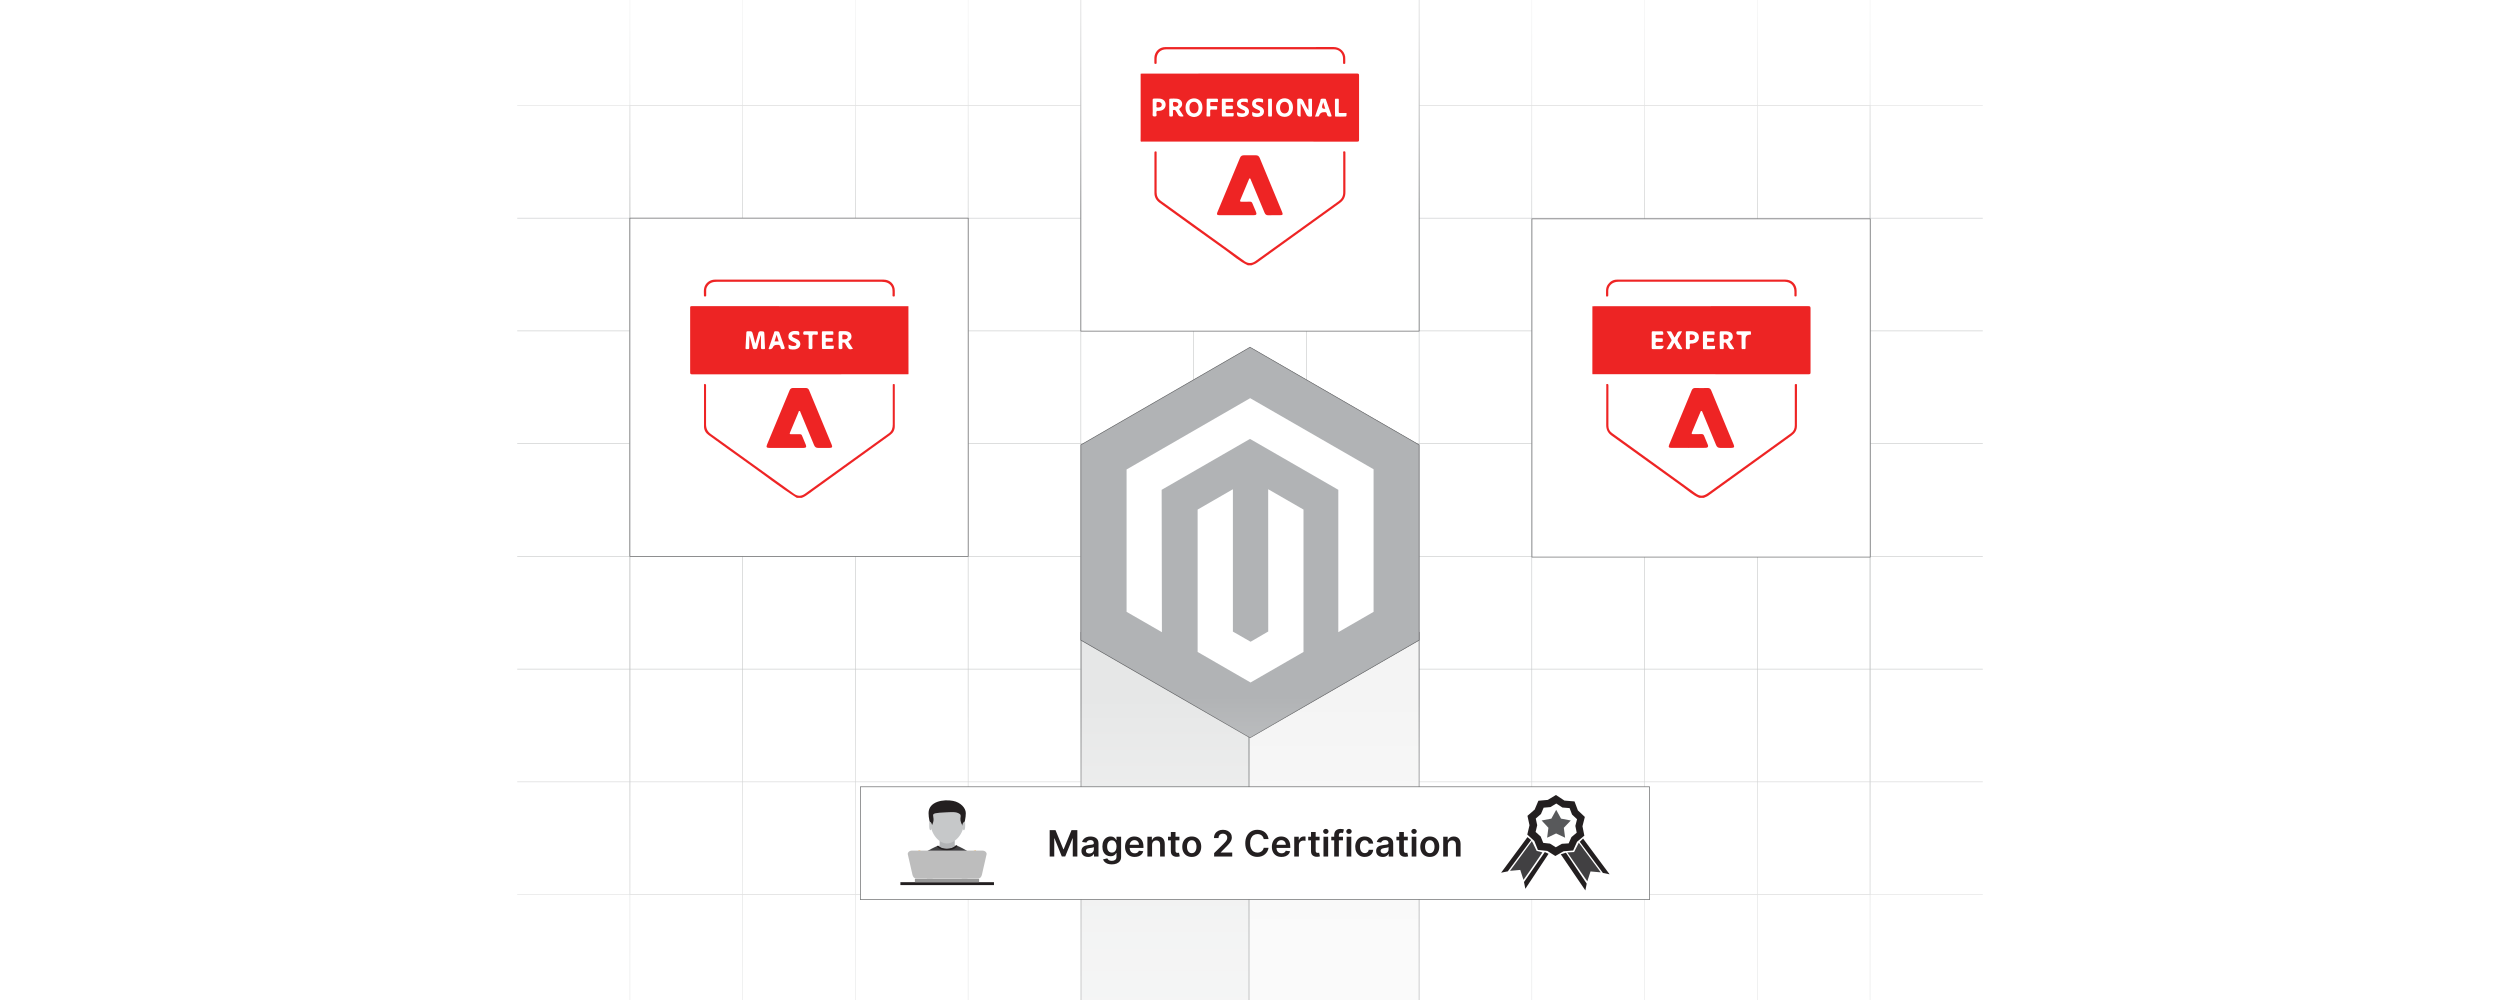 <?xml version="1.0" encoding="UTF-8"?><svg id="Layer_1" xmlns="http://www.w3.org/2000/svg" xmlns:xlink="http://www.w3.org/1999/xlink" viewBox="0 0 1000 400"><defs><clipPath id="clippath"><rect width="1000" height="400" fill="none" stroke-width="0"/></clipPath><linearGradient id="linear-gradient" x1="497.34" y1="400" x2="497.34" y2="278.594" gradientUnits="userSpaceOnUse"><stop offset="0" stop-color="#fff"/><stop offset=".09" stop-color="#fff" stop-opacity=".974"/><stop offset=".217" stop-color="#fff" stop-opacity=".902"/><stop offset=".365" stop-color="#fff" stop-opacity=".784"/><stop offset=".53" stop-color="#fff" stop-opacity=".62"/><stop offset=".708" stop-color="#fff" stop-opacity=".408"/><stop offset=".895" stop-color="#fff" stop-opacity=".155"/><stop offset="1" stop-color="#fff" stop-opacity="0"/></linearGradient><linearGradient id="linear-gradient-2" x1="500" y1="85.087" x2="500" y2="0" gradientUnits="userSpaceOnUse"><stop offset="0" stop-color="#fff" stop-opacity="0"/><stop offset=".135" stop-color="#fff" stop-opacity=".175"/><stop offset=".375" stop-color="#fff" stop-opacity=".465"/><stop offset=".59" stop-color="#fff" stop-opacity=".695"/><stop offset=".773" stop-color="#fff" stop-opacity=".861"/><stop offset=".915" stop-color="#fff" stop-opacity=".962"/><stop offset="1" stop-color="#fff"/></linearGradient><filter id="drop-shadow-1" filterUnits="userSpaceOnUse"><feOffset dx="2" dy="2"/><feGaussianBlur result="blur" stdDeviation="3"/><feFlood flood-color="#000" flood-opacity=".07"/><feComposite in2="blur" operator="in"/><feComposite in="SourceGraphic"/></filter></defs><g clip-path="url(#clippath)"><rect width="1000" height="400" fill="#fff" stroke-width="0"/><rect x="251.965" y="42.159" width="496.061" height="315.669" fill="none" stroke="#c6c8c9" stroke-miterlimit="10" stroke-width=".242"/><polyline points="206.889 357.828 251.965 357.828 297.06 357.828 342.146 357.828 387.251 357.828 432.337 357.828 477.442 357.828 522.538 357.828 567.643 357.828 612.72 357.828 657.825 357.828 702.92 357.828 748.025 357.828 793.111 357.828" fill="none" stroke="#c6c8c9" stroke-miterlimit="10" stroke-width=".242"/><polyline points="793.111 312.742 748.025 312.742 702.92 312.742 657.825 312.742 612.72 312.742 567.643 312.742 522.538 312.742 477.442 312.742 432.337 312.742 387.251 312.742 342.146 312.742 297.06 312.742 251.965 312.742 206.889 312.742" fill="none" stroke="#c6c8c9" stroke-miterlimit="10" stroke-width=".242"/><polyline points="793.111 267.647 748.025 267.647 702.92 267.647 657.825 267.647 612.72 267.647 567.643 267.647 522.538 267.647 477.442 267.647 432.337 267.647 387.251 267.647 342.146 267.647 297.06 267.647 251.965 267.647 206.889 267.647" fill="none" stroke="#c6c8c9" stroke-miterlimit="10" stroke-width=".242"/><polyline points="793.111 222.551 748.025 222.551 702.92 222.551 657.825 222.551 612.72 222.551 567.643 222.551 522.538 222.551 477.442 222.551 432.337 222.551 387.251 222.551 342.146 222.551 297.06 222.551 251.965 222.551 206.889 222.551" fill="none" stroke="#c6c8c9" stroke-miterlimit="10" stroke-width=".242"/><polyline points="793.111 177.456 748.025 177.456 702.92 177.456 657.825 177.456 612.72 177.456 567.643 177.456 522.538 177.456 477.442 177.456 432.337 177.456 387.251 177.456 342.146 177.456 297.06 177.456 251.965 177.456 206.889 177.456" fill="none" stroke="#c6c8c9" stroke-miterlimit="10" stroke-width=".242"/><polyline points="793.111 132.36 748.025 132.36 702.92 132.36 657.825 132.36 612.72 132.36 567.643 132.36 522.538 132.36 477.442 132.36 432.337 132.36 387.251 132.36 342.146 132.36 297.06 132.36 251.965 132.36 206.889 132.36" fill="none" stroke="#c6c8c9" stroke-miterlimit="10" stroke-width=".242"/><polyline points="793.111 87.265 748.025 87.265 702.92 87.265 657.825 87.265 612.72 87.265 567.643 87.265 522.538 87.265 477.442 87.265 432.337 87.265 387.251 87.265 342.146 87.265 297.06 87.265 251.965 87.265 206.889 87.265" fill="none" stroke="#c6c8c9" stroke-miterlimit="10" stroke-width=".242"/><polyline points="206.889 42.159 251.965 42.159 297.06 42.159 342.146 42.159 387.251 42.159 432.337 42.159 477.442 42.159 522.538 42.159 567.643 42.159 612.72 42.159 657.825 42.159 702.92 42.159 748.025 42.159 793.111 42.159" fill="none" stroke="#c6c8c9" stroke-miterlimit="10" stroke-width=".242"/><polyline points="748.025 402.924 748.025 357.828 748.025 312.742 748.025 312.723 748.025 267.656 748.025 267.647 748.025 267.627 748.025 222.551 748.025 222.532 748.025 177.456 748.025 132.36 748.025 132.35 748.025 87.265 748.025 87.255 748.025 42.159 748.025 -2.926" fill="none" stroke="#c6c8c9" stroke-miterlimit="10" stroke-width=".242"/><polyline points="702.92 -2.928 702.92 42.155 702.92 87.251 702.92 87.262 702.92 132.346 702.92 132.357 702.92 177.452 702.92 222.536 702.92 222.548 702.92 267.631 702.92 267.643 702.92 267.654 702.92 312.726 702.92 312.738 702.92 357.833 702.92 402.928" fill="none" stroke="#c6c8c9" stroke-miterlimit="10" stroke-width=".242"/><polyline points="657.825 -2.928 657.825 42.155 657.825 87.251 657.825 87.262 657.825 132.346 657.825 132.357 657.825 177.452 657.825 222.536 657.825 222.548 657.825 267.631 657.825 267.643 657.825 267.654 657.825 312.726 657.825 312.738 657.825 357.833 657.825 402.928" fill="none" stroke="#c6c8c9" stroke-miterlimit="10" stroke-width=".242"/><polyline points="612.718 -2.928 612.718 42.155 612.718 87.251 612.718 87.262 612.718 132.346 612.718 132.357 612.718 177.452 612.718 222.536 612.718 222.548 612.718 267.631 612.718 267.643 612.718 267.654 612.718 312.726 612.718 312.738 612.718 357.833 612.718 402.928" fill="none" stroke="#c6c8c9" stroke-miterlimit="10" stroke-width=".242"/><polyline points="567.646 -2.928 567.646 42.155 567.646 87.251 567.646 87.262 567.646 132.346 567.646 132.357 567.646 177.452 567.646 222.536 567.646 222.548 567.646 267.631 567.646 267.643 567.646 267.654 567.646 312.726 567.646 312.738 567.646 357.833 567.646 402.928" fill="none" stroke="#c6c8c9" stroke-miterlimit="10" stroke-width=".242"/><polyline points="522.539 -2.928 522.539 42.155 522.539 87.251 522.539 87.262 522.539 132.346 522.539 132.357 522.539 177.452 522.539 222.536 522.539 222.548 522.539 267.631 522.539 267.643 522.539 267.654 522.539 312.726 522.539 312.738 522.539 357.833 522.539 402.928" fill="none" stroke="#c6c8c9" stroke-miterlimit="10" stroke-width=".242"/><polyline points="477.444 -2.928 477.444 42.155 477.444 87.251 477.444 87.262 477.444 132.346 477.444 132.357 477.444 177.452 477.444 222.536 477.444 222.548 477.444 267.631 477.444 267.643 477.444 267.654 477.444 312.726 477.444 312.738 477.444 357.833 477.444 402.928" fill="none" stroke="#c6c8c9" stroke-miterlimit="10" stroke-width=".242"/><polyline points="432.338 -2.928 432.338 42.155 432.338 87.251 432.338 87.262 432.338 132.346 432.338 132.357 432.338 177.452 432.338 222.536 432.338 222.548 432.338 267.631 432.338 267.643 432.338 267.654 432.338 312.726 432.338 312.738 432.338 357.833 432.338 402.928" fill="none" stroke="#c6c8c9" stroke-miterlimit="10" stroke-width=".242"/><polyline points="387.254 -2.928 387.254 42.155 387.254 87.251 387.254 87.262 387.254 132.346 387.254 132.357 387.254 177.452 387.254 222.536 387.254 222.548 387.254 267.631 387.254 267.643 387.254 267.654 387.254 312.726 387.254 312.738 387.254 357.833 387.254 402.928" fill="none" stroke="#c6c8c9" stroke-miterlimit="10" stroke-width=".242"/><polyline points="342.147 -2.928 342.147 42.155 342.147 87.251 342.147 87.262 342.147 132.346 342.147 132.357 342.147 177.452 342.147 222.536 342.147 222.548 342.147 267.631 342.147 267.643 342.147 267.654 342.147 312.726 342.147 312.738 342.147 357.833 342.147 402.928" fill="none" stroke="#c6c8c9" stroke-miterlimit="10" stroke-width=".242"/><polyline points="297.064 -2.928 297.064 42.155 297.064 87.251 297.064 87.262 297.064 132.346 297.064 132.357 297.064 177.452 297.064 222.536 297.064 222.548 297.064 267.631 297.064 267.643 297.064 267.654 297.064 312.726 297.064 312.738 297.064 357.833 297.064 402.928" fill="none" stroke="#c6c8c9" stroke-miterlimit="10" stroke-width=".242"/><polyline points="251.965 402.924 251.965 357.828 251.965 312.742 251.965 312.723 251.965 267.656 251.965 267.647 251.965 267.627 251.965 222.551 251.965 222.532 251.965 177.456 251.965 132.36 251.965 132.35 251.965 87.265 251.965 87.255 251.965 42.159 251.965 -2.926" fill="none" stroke="#c6c8c9" stroke-miterlimit="10" stroke-width=".242"/><rect x="432.423" y="252.909" width="67.21" height="149.32" fill="#e6e7e7" stroke="#58595b" stroke-miterlimit="10" stroke-width=".242"/><rect x="499.634" y="252.909" width="67.989" height="149.32" fill="#f4f4f4" stroke="#58595b" stroke-miterlimit="10" stroke-width=".242"/><polygon points="500.006 138.896 432.354 177.946 432.354 256.07 500.006 295.12 567.646 256.07 567.646 177.946 500.006 138.896" fill="#b1b3b5" stroke="#58595b" stroke-miterlimit="10" stroke-width=".242"/><path id="Shape" d="M500.064,159.269l-49.429,28.521v56.948l14.132,8.136-.105-56.948,35.331-20.362,35.331,20.362v56.948l14.109-8.136v-57.029l-49.371-28.439ZM507.293,252.595l-7.055,4.103-7.078-4.056v-56.948l-14.109,8.136v56.948l21.164,12.215,21.187-12.215v-56.948l-14.132-8.136.023,56.902Z" fill="#fff" stroke-width="0"/><rect x="251.965" y="87.255" width="135.289" height="135.281" fill="#fff" stroke="#58595b" stroke-miterlimit="10" stroke-width=".25"/><rect x="432.357" y="-2.84" width="135.281" height="135.281" fill="#fff" stroke="#58595b" stroke-miterlimit="10" stroke-width=".25"/><rect x="612.778" y="87.549" width="135.289" height="135.281" fill="#fff" stroke="#58595b" stroke-miterlimit="10" stroke-width=".25"/><path d="M363.399,149.681c-.234,0-.469.029-.733.029-28.575,0-57.15,0-85.754.029-.733,0-.85-.176-.85-.879.029-8.558.029-17.116,0-25.674,0-.44-.029-.733.616-.733,28.898.029,57.795.029,86.692.029l.029,27.198h0Z" fill="#ed2424" stroke-width="0"/><path d="M318.734,199.153c-6.917-4.338-13.306-9.408-19.959-14.097-5.158-3.634-10.228-7.356-15.357-11.049-1.172-.85-1.817-1.993-1.817-3.458v-16.295c0-.205-.088-.469.117-.616.264-.205.674.029.703.381v.586c0,5.041.029,10.082,0,15.123,0,1.7.586,2.931,1.993,3.927,11.049,7.913,22.098,15.885,33.147,23.827,1.495,1.084,2.931,1.084,4.426,0,11.196-8.06,22.362-16.09,33.528-24.15,1.26-.908,1.583-2.169,1.583-3.605-.029-5.07,0-10.14,0-15.211v-.498c-.029-.322.117-.41.41-.41.322,0,.41.117.41.41v16.442c0,1.495-.616,2.667-1.817,3.517-10.199,7.356-20.427,14.713-30.627,22.098-.498.352-1.026.733-1.524,1.114-1.055.733-2.051,1.553-3.283,1.964h-1.934Z" fill="#ee2425" stroke-width="0"/><path d="M314.543,179.165h-6.77c-1.143,0-1.377-.322-.938-1.377,2.989-7.18,5.979-14.39,8.968-21.57.293-.733.733-1.055,1.524-1.026,1.641.029,3.283.029,4.953,0,.703,0,1.114.293,1.377.938,3.019,7.268,6.037,14.537,9.027,21.776.381.908.146,1.26-.85,1.26-1.495,0-3.019-.029-4.513,0-.85.029-1.377-.322-1.7-1.143-1.788-4.338-3.605-8.646-5.393-12.983-.117-.234-.088-.645-.469-.645-.322,0-.322.381-.41.616-1.114,2.608-2.198,5.246-3.283,7.854-.322.762-.264.821.557.821h3.341c.44,0,.703.176.85.586.469,1.202.997,2.403,1.495,3.605.381.879.117,1.29-.85,1.29-2.315,0-4.601,0-6.917,0h0Z" fill="#ee2424" stroke-width="0"/><path d="M319.819,111.845h33.616c2.579,0,4.484,1.876,4.484,4.455v1.612c0,.293.146.703-.44.703-.557,0-.469-.322-.469-.674,0-.762.059-1.553-.059-2.315-.264-1.495-1.436-2.521-2.96-2.784-.41-.059-.821-.117-1.231-.117h-66.06c-1.495,0-2.813.352-3.693,1.7-.352.527-.557,1.114-.527,1.758,0,.674-.029,1.348,0,2.051,0,.352-.234.381-.469.352-.234,0-.44,0-.44-.322.029-1.026-.146-2.081.117-3.107.469-1.964,2.257-3.312,4.308-3.312,11.284,0,22.567,0,33.821,0h0Z" fill="#ee2424" stroke-width="0"/><path d="M304.256,134.148c-.469,1.641-.967,3.283-1.348,4.924-.176.674-.586.557-1.026.586-.469.029-.674-.088-.791-.586-.352-1.612-.791-3.224-1.26-4.836-.059,1.583-.176,3.195-.146,4.777.029.879-.527.557-.938.645-.557.088-.557-.234-.527-.645.117-1.993.205-4.015.322-6.008.029-.352.146-.498.527-.498,1.758-.059,1.758-.088,2.198,1.583.264,1.084.527,2.139.85,3.37.44-1.465.879-2.784,1.202-4.132.176-.703.469-.85,1.143-.821,1.202.059,1.231.029,1.29,1.172.088,1.846.146,3.663.234,5.51.029.41-.146.469-.498.469-1.084.029-1.114.029-1.114-1.026-.029-1.495,0-2.989,0-4.484-.088.029-.117,0-.117,0h0Z" fill="#fff" stroke-width="0"/><path d="M339.308,136.639c.616.967,1.231,1.934,1.876,2.872-1.29.41-1.758.234-2.374-.85-.264-.44-.527-.879-.762-1.319-.205-.352-.557-.381-.879-.322-.41.088-.176.44-.205.645-.029.41-.059.821,0,1.231.088.616-.146.762-.762.762s-.762-.176-.762-.762c.029-1.876.059-3.781,0-5.686-.029-.616.205-.791.762-.762.879.059,1.758-.088,2.608.088.85.176,1.553.645,1.729,1.553.205.967-.088,1.788-.967,2.315-.059.088-.146.146-.264.234h0Z" fill="#fff" stroke-width="0"/><path d="M328.757,136.024v-2.989c0-.352.029-.527.469-.527,1.202.029,2.374.029,3.575,0,.85,0,.44.645.527.997.146.527-.293.381-.557.381-.645.029-1.319.059-1.964,0s-.557.352-.557.733-.059.733.527.674c.616-.059,1.26,0,1.876-.029.616-.029.44.44.469.762,0,.322.117.703-.44.674-.616-.029-1.26.029-1.876-.029-.41-.029-.557.088-.527.527.029,1.348-.117,1.055,1.084,1.084.557,0,1.114-.029,1.671,0,.176,0,.616-.146.498.234-.117.352.205,1.026-.44,1.055-1.319.059-2.667.029-3.986.029-.41,0-.293-.322-.293-.527-.059-.967-.059-2.022-.059-3.048h0Z" fill="#fffefe" stroke-width="0"/><path d="M313.166,139.658c-.557.176-.879-.146-.967-.762-.117-.821-.586-1.084-1.348-.938h-.205c-.791,0-1.319.381-1.553,1.114-.176.469-1.114.821-1.524.527-.264-.176-.029-.41.029-.557.616-1.846,1.26-3.693,1.876-5.539.059-.146.146-.322.146-.469.029-.469.293-.557.703-.527,1.26.029,1.26,0,1.671,1.202.616,1.729,1.202,3.458,1.817,5.188q.264.762-.645.762h0Z" fill="#fffefe" stroke-width="0"/><path d="M315.422,137.841c.703.352,1.407.616,2.139.557.41-.029.879-.029.997-.557.088-.469-.322-.674-.674-.85s-.762-.322-1.114-.498c-1.143-.557-1.553-1.319-1.377-2.433.146-.908,1.026-1.583,2.169-1.671.234-.029.469,0,.733,0,1.407.029,1.583.234,1.377,1.729-.674-.264-1.377-.381-2.11-.322-.352.029-.645.146-.703.527-.059.322.176.527.44.674.527.234,1.055.469,1.583.733.967.527,1.348,1.202,1.231,2.169-.117.908-.703,1.495-1.758,1.788-.44.117-.85.117-1.29.117-1.583-.059-1.758-.264-1.641-1.964h0Z" fill="#fffefe" stroke-width="0"/><path d="M323.453,136.756v-2.403c0-.352-.117-.469-.469-.469-.293.029-.586-.029-.879,0-.733.117-.938-.176-.791-.85.059-.381.176-.527.586-.527,1.553.029,3.107.029,4.66,0,.762-.029.527.527.586.879.088.469-.176.498-.527.527-.527,0-1.231-.234-1.524.088-.322.352-.088,1.055-.117,1.612-.029,1.143-.059,2.286,0,3.4.029.616-.234.645-.703.645-.469-.029-.908.059-.85-.674.088-.703.029-1.465.029-2.227h0Z" fill="#fffdfd" stroke-width="0"/><path d="M336.934,134.793c.029-.469-.234-1.055.674-.967.908.088,1.465.352,1.495.938.029.616-.527.997-1.495.967-.762-.029-.674.176-.674-.938h0Z" fill="#ee2525" stroke-width="0"/><path d="M311.466,136.551h-1.641c.264-.879.527-1.7.821-2.638.293.967.557,1.788.821,2.638Z" fill="#ee2826" stroke-width="0"/><path d="M679.703,199.145c-2.491-.996-4.425-2.843-6.564-4.367-9.524-6.828-19.019-13.715-28.543-20.572-1.436-1.026-2.11-2.374-2.11-4.132.029-5.246,0-10.521.029-15.796,0-.234-.176-.586.205-.674.41-.088.645.029.645.557-.029,2.725,0,5.421,0,8.147v8c0,1.26.498,2.256,1.524,2.96,5.216,3.78,10.462,7.532,15.678,11.312,5.802,4.191,11.605,8.352,17.407,12.572,2.051,1.495,3.282,1.465,5.334,0,6.799-4.923,13.627-9.817,20.455-14.741,4.22-3.048,8.411-6.066,12.631-9.114,1.084-.791,1.524-1.875,1.524-3.194-.029-5.187,0-10.374,0-15.561v-.44c-.029-.322.059-.469.44-.498s.44.146.44.469c0,5.421,0,10.872-.029,16.294,0,1.641-.762,2.872-2.11,3.839-9.876,7.121-19.723,14.242-29.598,21.364-1.231.879-2.462,1.758-3.692,2.667-.557.41-1.231.615-1.846.908h-1.817Z" fill="#ee2424" stroke-width="0"/><path d="M636.918,122.483c.059,0,.117,0,.146.029.264.293.205.645.205.967v25.232c0,.322.029.674-.234.967-.059,0-.117,0-.146.029.029-9.085.029-18.169.029-27.225Z" fill="#f4817b" stroke-width="0"/><path d="M637.064,149.678v-27.166c.293,0,.586-.029.879-.029,28.456,0,56.882,0,85.337-.029.762,0,.938.176.938.938-.029,8.498-.029,17.026,0,25.525,0,.645-.146.791-.791.791-28.573-.029-57.116-.029-85.689-.029-.234.029-.41,0-.674,0h0Z" fill="#ed2424" stroke-width="0"/><path d="M675.366,179.159h-6.769c-1.084,0-1.319-.322-.908-1.319,2.989-7.209,5.978-14.447,8.967-21.657.293-.703.733-1.026,1.524-.996,1.612.059,3.194.059,4.806,0,.791-.029,1.231.293,1.524,1.026,2.139,5.216,4.308,10.433,6.447,15.62.821,1.993,1.67,3.986,2.491,5.949.44,1.026.205,1.377-.938,1.377-1.465,0-2.96-.029-4.425,0-.821,0-1.319-.322-1.641-1.114-1.788-4.367-3.634-8.733-5.451-13.129-.088-.234-.146-.498-.41-.527-.322-.029-.352.293-.44.498-1.114,2.696-2.227,5.392-3.37,8.059-.264.615-.029.733.498.703,1.084,0,2.198.029,3.282-.029.645-.029.908.234,1.114.762.469,1.143.938,2.315,1.436,3.458.381.85-.059,1.289-.85,1.289-2.286.029-4.601.029-6.887.029h0Z" fill="#ee2424" stroke-width="0"/><path d="M680.582,111.845h33.584c2.55,0,4.425,1.846,4.484,4.396v1.875c0,.322-.059.469-.44.469s-.469-.146-.44-.469c.029-.469,0-.908,0-1.377,0-2.491-1.436-3.956-3.927-4.044h-66.376c-2.813,0-4.367,1.875-4.161,4.191.029.41-.029.821,0,1.231.059.645-.41.44-.733.469-.117,0-.176-.088-.146-.205.029-1.612-.293-3.253.821-4.689.908-1.202,2.081-1.846,3.575-1.846,11.312,0,22.536.029,33.76,0h0Z" fill="#ee2424" stroke-width="0"/><path d="M687.88,136.051c0-.967.029-1.934,0-2.901,0-.44.088-.674.586-.645.996.059,1.993-.117,2.96.117.821.205,1.465.645,1.641,1.524.176.938-.059,1.729-.908,2.256-.352.205-.293.322-.088.586.498.733.967,1.495,1.465,2.256.176.293.176.41-.234.44-.908.088-1.7,0-2.051-1.055-.146-.41-.469-.791-.674-1.202-.205-.381-.557-.498-.908-.381-.352.088-.146.44-.176.674-.029.498-.029.967,0,1.436.059.703-.469.469-.791.469s-.821.205-.791-.469c0-1.026-.029-2.051-.029-3.106h0Z" fill="#fffefe" stroke-width="0"/><path d="M681.169,136.08v-3.048c0-.381.117-.498.498-.498,1.202.029,2.432.029,3.634,0,.879,0,.41.703.527,1.084.146.381-.322.293-.527.293-.674.029-1.348.029-2.022,0-.615-.029-.44.381-.44.674,0,.322-.205.791.44.733.498-.029,1.026.029,1.524-.029.557-.029.879.029.85.762,0,.674-.293.733-.821.703-.498-.029-1.026,0-1.524-.029-.352-.029-.557.059-.498.469.029.234,0,.498,0,.733-.029.322.117.41.44.41.762-.029,1.553-.029,2.315,0,.176,0,.557-.088.469.234-.117.352.176,1.055-.41,1.084-1.377.088-2.755.029-4.132.029-.381,0-.293-.322-.293-.527-.029-1.055-.029-2.081-.029-3.077h0Z" fill="#fffefe" stroke-width="0"/><path d="M665.49,138.308c-.088.908-.557,1.348-1.377,1.348-.967,0-1.934-.029-2.901,0-.41,0-.527-.117-.527-.527.029-2.022.029-4.073,0-6.096,0-.41.146-.527.527-.527,1.143.029,2.286.059,3.429,0,.762-.029.586.469.674.908.088.557-.264.498-.615.498-.674,0-1.348.029-2.022,0-.615-.029-.41.41-.41.703,0,.264-.234.733.381.703.645-.029,1.319.029,1.964,0,.586-.029.527.381.498.733,0,.352.117.762-.498.733-.498-.029-1.026.059-1.524-.029-.703-.088-.908.117-.879.85.029.586.146.821.762.762.821-.088,1.612-.059,2.52-.059h0Z" fill="#fffefd" stroke-width="0"/><path d="M669.71,137.077c-.352.703-.703,1.26-.967,1.846s-.615.85-1.26.762c-.234-.029-.527,0-.908,0,.645-1.114,1.202-2.11,1.846-3.077.264-.381.234-.645,0-1.026-.586-.967-1.143-1.934-1.788-3.048.586,0,1.055.029,1.524,0,.322-.029.41.205.527.41.352.674.733,1.348,1.114,2.081.44-.498.703-1.055.938-1.612.293-.703.762-.996,1.495-.879.176.029.352,0,.586,0-.322.85-.762,1.553-1.26,2.227-.615.85-.733,1.524-.029,2.403.498.615.821,1.348,1.231,2.022.234.352.176.469-.264.498-.908.088-1.583-.088-1.905-1.055-.205-.498-.557-.967-.879-1.553h0Z" fill="#fffefe" stroke-width="0"/><path d="M674.34,136.11v-3.136c0-.205-.059-.469.293-.469,1.026.029,2.081-.176,3.106.117,1.26.352,1.817,1.143,1.817,2.432-.029,1.114-.733,1.964-1.905,2.227-.322.088-.674.176-.996.146-.586-.059-.85.117-.733.762.029.176-.029.381,0,.586.117.733-.146.967-.879.908-.527-.029-.733-.117-.703-.674.059-.967,0-1.934,0-2.901h0Z" fill="#fffefe" stroke-width="0"/><path d="M696.612,136.813v-2.462c0-.352-.088-.469-.44-.44-.264.029-.527,0-.791,0q-.938,0-.821-.938c.029-.352.176-.469.498-.469h4.865c.733,0,.322.645.469.996.146.352-.176.381-.41.381h-.146c-1.055.029-1.612.557-1.612,1.612,0,1.202-.029,2.432,0,3.634.029.762-.498.469-.85.498s-.791.146-.762-.527c.059-.733,0-1.495,0-2.286h0Z" fill="#fffdfd" stroke-width="0"/><path d="M680.993,132.857v6.447h-.059v-6.476l.059.029Z" fill="#ee2d26" stroke-width="0"/><path d="M689.433,134.791c.059-.41-.264-1.055.645-.996.967.059,1.407.293,1.407.938,0,.674-.44.908-1.436.996-.85.059-.557-.498-.615-.938h0Z" fill="#ee2525" stroke-width="0"/><path d="M675.864,134.908c.176-.41-.352-1.172.674-1.114.938.059,1.465.41,1.436,1.143,0,.703-.586,1.114-1.553,1.114-1.055.029-.234-.791-.557-1.143h0Z" fill="#ee2525" stroke-width="0"/><rect x="187.128" y="278.594" width="620.426" height="121.406" fill="url(#linear-gradient)" opacity=".58" stroke-width="0"/><rect x="189.787" width="620.426" height="85.087" fill="url(#linear-gradient-2)" opacity=".77" stroke-width="0"/><g filter="url(#drop-shadow-1)"><rect x="342.147" y="312.726" width="315.678" height="45.107" fill="#fff" stroke="#58595b" stroke-miterlimit="10" stroke-width=".25"/><path d="M417.867,330.059h2.34l3.134,7.649h.124l3.134-7.649h2.34v10.557h-1.835v-7.253h-.098l-2.917,7.222h-1.371l-2.918-7.237h-.098v7.269h-1.835v-10.557Z" fill="#231f20" stroke-width="0"/><path d="M433.218,340.776c-.502,0-.953-.091-1.353-.271-.4-.181-.717-.448-.949-.802-.232-.354-.348-.791-.348-1.31,0-.446.082-.816.247-1.108s.39-.525.675-.701c.285-.175.607-.309.967-.399.359-.091.731-.157,1.116-.198.464-.048.84-.092,1.129-.132.289-.039.499-.101.632-.185.132-.084.198-.216.198-.395v-.03c0-.389-.115-.69-.345-.902-.231-.213-.562-.319-.995-.319-.457,0-.819.1-1.085.299-.267.199-.446.435-.539.706l-1.743-.247c.138-.481.364-.885.681-1.209.316-.325.703-.569,1.16-.732s.962-.244,1.516-.244c.381,0,.761.044,1.139.134.378.089.724.236,1.036.44.312.205.565.482.755.833.19.351.286.788.286,1.315v5.299h-1.794v-1.088h-.062c-.113.22-.273.426-.477.616-.205.19-.461.344-.768.459-.308.115-.668.173-1.08.173ZM433.703,339.405c.374,0,.699-.075.975-.225.275-.149.487-.348.636-.596.149-.247.225-.517.225-.809v-.934c-.059.048-.157.093-.296.134-.14.042-.295.078-.467.108-.172.031-.342.059-.51.083-.169.023-.315.044-.438.061-.278.038-.528.1-.748.185-.22.086-.394.205-.52.358-.127.153-.191.35-.191.59,0,.344.126.604.377.778.251.176.57.264.959.264Z" fill="#231f20" stroke-width="0"/><path d="M442.724,343.75c-.67,0-1.246-.09-1.727-.271s-.868-.422-1.16-.724c-.292-.303-.495-.638-.608-1.006l1.681-.407c.075.155.185.309.33.462.144.152.339.279.585.381.246.102.556.152.93.152.529,0,.967-.128,1.315-.384s.52-.677.52-1.261v-1.5h-.093c-.096.192-.236.391-.42.593-.184.203-.426.373-.727.511-.3.138-.678.206-1.131.206-.608,0-1.159-.144-1.652-.431-.493-.287-.885-.717-1.175-1.289-.29-.571-.435-1.289-.435-2.151,0-.87.145-1.605.435-2.204.29-.6.683-1.055,1.178-1.366.495-.31,1.046-.466,1.655-.466.464,0,.846.078,1.147.234.3.156.54.344.719.561.179.219.315.424.407.616h.103v-1.31h1.84v8.047c0,.677-.161,1.237-.484,1.681s-.765.774-1.325.995c-.56.22-1.196.329-1.907.329ZM442.739,339.039c.396,0,.732-.097,1.011-.289s.49-.469.634-.83c.144-.36.217-.794.217-1.299,0-.498-.072-.935-.214-1.31-.143-.374-.352-.665-.629-.873-.276-.208-.616-.312-1.018-.312-.415,0-.763.108-1.041.325s-.488.513-.629.889c-.141.377-.211.804-.211,1.281,0,.484.071.908.214,1.27.143.363.354.644.634.846.28.201.625.302,1.033.302Z" fill="#231f20" stroke-width="0"/><path d="M451.863,340.77c-.793,0-1.478-.165-2.054-.497-.575-.332-1.018-.803-1.327-1.412-.309-.61-.464-1.329-.464-2.157,0-.815.155-1.53.466-2.147s.747-1.098,1.307-1.443c.56-.346,1.218-.518,1.975-.518.488,0,.949.078,1.384.234.435.156.82.398,1.155.724.335.327.599.742.791,1.245.192.504.289,1.103.289,1.797v.572h-6.49v-1.258h4.701c-.003-.357-.081-.677-.232-.956-.151-.28-.362-.501-.632-.663-.27-.161-.583-.242-.94-.242-.382,0-.717.092-1.005.276-.289.184-.513.424-.673.722-.16.297-.241.622-.245.977v1.098c0,.461.084.856.252,1.184s.404.579.706.752c.303.174.657.261,1.062.261.272,0,.517-.039.737-.116.22-.077.411-.191.572-.343.161-.151.283-.339.366-.561l1.743.195c-.11.461-.319.862-.626,1.204s-.7.606-1.178.794c-.478.186-1.024.28-1.64.28Z" fill="#231f20" stroke-width="0"/><path d="M458.827,335.976v4.64h-1.866v-7.918h1.783v1.346h.093c.182-.443.474-.796.874-1.057.4-.262.896-.392,1.487-.392.546,0,1.023.116,1.43.351.407.233.724.571.949,1.015s.336.981.333,1.614v5.041h-1.866v-4.753c0-.529-.137-.943-.41-1.242-.273-.299-.65-.448-1.132-.448-.326,0-.616.071-.869.214-.252.143-.45.348-.593.616-.143.268-.214.593-.214.974Z" fill="#231f20" stroke-width="0"/><path d="M469.765,332.698v1.443h-4.552v-1.443h4.552ZM466.337,330.801h1.866v7.433c0,.251.039.442.116.575.077.132.179.223.307.271.127.048.268.072.422.072.117,0,.225-.009.322-.026.098-.017.173-.032.225-.046l.315,1.459c-.1.034-.242.072-.425.113-.184.041-.408.065-.673.072-.467.014-.889-.058-1.263-.214s-.671-.399-.889-.73-.326-.742-.322-1.237v-7.742Z" fill="#231f20" stroke-width="0"/><path d="M474.699,340.77c-.773,0-1.443-.17-2.01-.51-.567-.341-1.006-.816-1.317-1.428-.311-.612-.466-1.327-.466-2.144,0-.818.155-1.534.466-2.149s.75-1.093,1.317-1.434c.567-.34,1.237-.51,2.01-.51.773,0,1.443.17,2.01.51.567.341,1.006.818,1.316,1.434.311.615.467,1.331.467,2.149,0,.817-.155,1.532-.467,2.144-.31.611-.75,1.087-1.316,1.428-.567.34-1.237.51-2.01.51ZM474.709,339.276c.419,0,.769-.116,1.052-.349.282-.231.492-.544.631-.935s.208-.828.208-1.31c0-.484-.069-.923-.208-1.316s-.35-.707-.631-.941c-.282-.233-.632-.35-1.052-.35-.43,0-.786.116-1.07.35-.283.234-.495.548-.634.941s-.209.832-.209,1.316c0,.481.07.918.209,1.31s.351.704.634.935c.284.232.64.349,1.07.349Z" fill="#231f20" stroke-width="0"/><path d="M483.652,340.616v-1.382l3.665-3.593c.351-.353.643-.668.876-.943.233-.274.409-.541.526-.799.116-.258.175-.532.175-.825,0-.333-.075-.619-.227-.857-.151-.239-.359-.424-.624-.555s-.565-.195-.902-.195c-.347,0-.651.071-.912.214-.262.143-.463.344-.606.606-.143.261-.214.572-.214.933h-1.82c0-.67.153-1.252.459-1.747s.728-.878,1.266-1.149,1.155-.407,1.853-.407c.708,0,1.33.132,1.866.397.535.265.952.627,1.25,1.088.297.461.445.986.445,1.577,0,.396-.075.784-.227,1.165-.151.382-.417.805-.797,1.269s-.911,1.025-1.595,1.685l-1.82,1.851v.072h4.599v1.598h-7.237Z" fill="#231f20" stroke-width="0"/><path d="M505.416,333.621h-1.929c-.055-.316-.156-.597-.304-.843s-.332-.454-.552-.626-.47-.302-.75-.39-.582-.132-.904-.132c-.574,0-1.083.144-1.526.431s-.79.706-1.041,1.258-.376,1.225-.376,2.019c0,.808.126,1.487.379,2.038.252.552.6.968,1.041,1.248s.947.42,1.518.42c.316,0,.613-.042.89-.126s.525-.209.747-.374.409-.367.562-.608c.152-.24.259-.516.316-.824l1.929.01c-.072.502-.229.973-.467,1.412-.239.44-.551.828-.935,1.163s-.835.596-1.351.783-1.088.281-1.717.281c-.928,0-1.756-.215-2.484-.644s-1.303-1.05-1.722-1.861c-.42-.81-.629-1.783-.629-2.917,0-1.138.211-2.111.634-2.921.423-.809.998-1.429,1.727-1.857.729-.43,1.554-.644,2.475-.644.588,0,1.134.082,1.64.247.505.165.955.406,1.351.725.395.317.721.706.977,1.165.256.458.424.981.503,1.569Z" fill="#231f20" stroke-width="0"/><path d="M510.596,340.77c-.794,0-1.478-.165-2.054-.497-.576-.332-1.019-.803-1.328-1.412-.309-.61-.464-1.329-.464-2.157,0-.815.156-1.53.467-2.147.311-.617.747-1.098,1.307-1.443.56-.346,1.219-.518,1.975-.518.488,0,.949.078,1.384.234s.82.398,1.155.724c.335.327.599.742.791,1.245.192.504.288,1.103.288,1.797v.572h-6.489v-1.258h4.701c-.004-.357-.081-.677-.232-.956-.151-.28-.361-.501-.631-.663-.271-.161-.584-.242-.941-.242-.381,0-.716.092-1.005.276-.289.184-.513.424-.673.722-.159.297-.241.622-.245.977v1.098c0,.461.085.856.253,1.184s.404.579.706.752c.303.174.656.261,1.062.261.272,0,.517-.039.736-.116.221-.077.411-.191.572-.343.162-.151.284-.339.366-.561l1.742.195c-.109.461-.318.862-.626,1.204s-.7.606-1.178.794c-.477.186-1.024.28-1.64.28Z" fill="#231f20" stroke-width="0"/><path d="M515.694,340.616v-7.918h1.81v1.319h.082c.144-.457.393-.81.745-1.059.352-.249.755-.374,1.209-.374.102,0,.219.004.348.013s.236.021.322.039v1.717c-.079-.028-.204-.053-.374-.075s-.334-.033-.492-.033c-.34,0-.645.073-.915.219-.27.146-.481.348-.637.606-.154.258-.231.556-.231.892v4.655h-1.866Z" fill="#231f20" stroke-width="0"/><path d="M525.833,332.698v1.443h-4.552v-1.443h4.552ZM522.405,330.801h1.866v7.433c0,.251.039.442.116.575.077.132.18.223.307.271s.268.072.423.072c.116,0,.224-.009.322-.026.098-.017.172-.032.224-.046l.315,1.459c-.1.034-.241.072-.425.113-.185.041-.408.065-.673.072-.468.014-.889-.058-1.263-.214-.375-.156-.671-.399-.89-.73-.218-.33-.325-.742-.322-1.237v-7.742Z" fill="#231f20" stroke-width="0"/><path d="M528.334,331.574c-.296,0-.551-.099-.764-.296s-.319-.435-.319-.714c0-.282.106-.521.319-.72.213-.197.468-.296.764-.296.299,0,.554.099.765.296.212.198.317.438.317.72,0,.278-.105.517-.317.714-.211.197-.466.296-.765.296ZM527.395,340.616v-7.918h1.866v7.918h-1.866Z" fill="#231f20" stroke-width="0"/><path d="M535.189,332.698v1.443h-4.681v-1.443h4.681ZM531.679,340.616v-8.665c0-.533.11-.977.332-1.33.222-.354.52-.619.894-.794.375-.175.79-.263,1.248-.263.322,0,.609.025.86.077s.436.098.557.139l-.371,1.443c-.079-.023-.179-.049-.299-.074s-.255-.039-.402-.039c-.347,0-.592.084-.734.25-.143.167-.214.405-.214.714v8.542h-1.871Z" fill="#231f20" stroke-width="0"/><path d="M537.592,331.574c-.296,0-.551-.099-.764-.296s-.319-.435-.319-.714c0-.282.106-.521.319-.72.213-.197.468-.296.764-.296.299,0,.554.099.765.296.212.198.317.438.317.72,0,.278-.105.517-.317.714-.211.197-.466.296-.765.296ZM536.653,340.616v-7.918h1.866v7.918h-1.866Z" fill="#231f20" stroke-width="0"/><path d="M543.89,340.77c-.79,0-1.468-.173-2.033-.52-.565-.347-1-.827-1.304-1.44-.305-.613-.457-1.32-.457-2.121,0-.805.155-1.515.464-2.132.31-.617.747-1.098,1.312-1.443s1.234-.518,2.008-.518c.643,0,1.212.117,1.709.352.496.235.893.567,1.188.995.296.428.464.927.506,1.497h-1.784c-.072-.381-.243-.7-.513-.956s-.63-.384-1.08-.384c-.381,0-.716.102-1.005.307s-.513.497-.673.879-.239.839-.239,1.371c0,.54.079,1.003.236,1.39.158.387.381.684.668.892s.625.311,1.013.311c.275,0,.521-.052.74-.157.218-.104.401-.257.549-.456s.249-.441.304-.727h1.784c-.045.56-.21,1.056-.495,1.487-.285.431-.674.768-1.165,1.01s-1.068.363-1.732.363Z" fill="#231f20" stroke-width="0"/><path d="M551.097,340.776c-.502,0-.953-.091-1.353-.271-.4-.181-.716-.448-.948-.802-.231-.354-.348-.791-.348-1.31,0-.446.082-.816.247-1.108s.39-.525.676-.701c.285-.175.607-.309.966-.399.359-.091.731-.157,1.116-.198.464-.048.841-.092,1.129-.132.289-.039.499-.101.632-.185.132-.084.198-.216.198-.395v-.03c0-.389-.115-.69-.346-.902-.23-.213-.561-.319-.994-.319-.457,0-.819.1-1.086.299-.266.199-.445.435-.538.706l-1.742-.247c.137-.481.364-.885.68-1.209.316-.325.703-.569,1.16-.732s.962-.244,1.516-.244c.382,0,.761.044,1.14.134.378.089.723.236,1.036.44.312.205.565.482.755.833s.286.788.286,1.315v5.299h-1.794v-1.088h-.061c-.114.22-.273.426-.477.616-.204.19-.46.344-.768.459s-.668.173-1.08.173ZM551.581,339.405c.375,0,.699-.075.975-.225.274-.149.487-.348.637-.596.149-.247.224-.517.224-.809v-.934c-.059.048-.157.093-.296.134-.14.042-.295.078-.467.108-.172.031-.342.059-.511.083-.168.023-.315.044-.438.061-.278.038-.527.1-.748.185-.22.086-.394.205-.52.358s-.19.35-.19.59c0,.344.125.604.376.778.251.176.57.264.959.264Z" fill="#231f20" stroke-width="0"/><path d="M561.112,332.698v1.443h-4.552v-1.443h4.552ZM557.684,330.801h1.866v7.433c0,.251.039.442.116.575.077.132.18.223.307.271s.268.072.423.072c.116,0,.224-.009.322-.026.098-.017.172-.032.224-.046l.315,1.459c-.1.034-.241.072-.425.113-.185.041-.408.065-.673.072-.468.014-.889-.058-1.263-.214-.375-.156-.671-.399-.89-.73-.218-.33-.325-.742-.322-1.237v-7.742Z" fill="#231f20" stroke-width="0"/><path d="M563.613,331.574c-.296,0-.551-.099-.764-.296s-.319-.435-.319-.714c0-.282.106-.521.319-.72.213-.197.468-.296.764-.296.299,0,.554.099.765.296.212.198.317.438.317.72,0,.278-.105.517-.317.714-.211.197-.466.296-.765.296ZM562.675,340.616v-7.918h1.866v7.918h-1.866Z" fill="#231f20" stroke-width="0"/><path d="M569.911,340.77c-.772,0-1.443-.17-2.01-.51-.567-.341-1.006-.816-1.317-1.428-.31-.612-.467-1.327-.467-2.144,0-.818.156-1.534.467-2.149.311-.615.75-1.093,1.317-1.434.566-.34,1.237-.51,2.01-.51.773,0,1.443.17,2.011.51.567.341,1.006.818,1.317,1.434.31.615.466,1.331.466,2.149,0,.817-.155,1.532-.466,2.144-.311.611-.75,1.087-1.317,1.428-.567.34-1.237.51-2.011.51ZM569.922,339.276c.419,0,.769-.116,1.052-.349.281-.231.492-.544.631-.935.14-.392.209-.828.209-1.31,0-.484-.069-.923-.209-1.316-.139-.394-.35-.707-.631-.941-.282-.233-.633-.35-1.052-.35-.43,0-.786.116-1.069.35-.284.234-.495.548-.635.941-.139.394-.208.832-.208,1.316,0,.481.069.918.208,1.31.14.392.351.704.635.935.283.232.64.349,1.069.349Z" fill="#231f20" stroke-width="0"/><path d="M577.149,335.976v4.64h-1.866v-7.918h1.783v1.346h.093c.183-.443.474-.796.874-1.057.4-.262.895-.392,1.487-.392.546,0,1.023.116,1.431.351.407.233.723.571.948,1.015.225.443.336.981.332,1.614v5.041h-1.866v-4.753c0-.529-.136-.943-.409-1.242s-.65-.448-1.132-.448c-.326,0-.616.071-.868.214-.253.143-.45.348-.593.616-.143.268-.214.593-.214.974Z" fill="#231f20" stroke-width="0"/><g id="Layer_1-2"><polygon points="373.854 333.624 379.897 333.624 379.897 336.82 376.873 337.914 373.854 336.82 373.854 333.624" fill="#b1b3b5" fill-rule="evenodd" stroke-width="0"/><ellipse cx="376.875" cy="338.134" rx="5.006" ry="2.417" fill="#b1b3b5" stroke-width="0"/><path d="M364.368,348.333h25c.283-1.488-.096-4.331-.709-6.338-.547-1.79-4.774-4.513-8.242-5.889-.674.846-2.065,1.426-3.673,1.426-1.496,0-2.806-.503-3.523-1.255-3.407,1.397-7.481,3.882-7.96,5.33-.669,2.023-1.174,5.131-.893,6.725h0Z" fill="#414042" stroke-width="0"/><path d="M383.601,326.886c0,4.595-3.588,8.651-7.058,8.499-3.248-.142-6.392-4.198-6.392-8.499,0-7.633,3.382-8.116,6.501-8.175,3.439-.064,6.949.195,6.949,8.175Z" fill="#c6c8c9" fill-rule="evenodd" stroke-width="0"/><path d="M384.322,323.24c0,1.754-.458,4.359-1.243,5.093-2.143-3.38.47-4.051-1.806-5.105-1.037-.481-2.175-.425-4.628-.312-9.021.416-3.401.838-5.974,5.418-.785-.735-1.243-3.339-1.243-5.094,0-4.714,6.048-5.633,9.816-4.887,3.027.599,5.078,2.845,5.078,4.887h0Z" fill="#231f20" fill-rule="evenodd" stroke-width="0"/><path d="M369.936,326.705c.361,0,.912.726.912,1.669s-.292,1.708-.653,1.708-.517-.764-.517-1.708-.102-1.669.259-1.669h0Z" fill="#c6c8c9" fill-rule="evenodd" stroke-width="0"/><path d="M383.815,326.705c-.361,0-.912.726-.912,1.669s.292,1.708.653,1.708.517-.764.517-1.708.102-1.669-.259-1.669Z" fill="#c6c8c9" fill-rule="evenodd" stroke-width="0"/><path d="M373.854,336.786c-.183-.114-.349-.238-.495-.372-.048-.044-.095-.089-.139-.136-.159.065-.32.133-.482.203.043.067.091.132.143.196.711.876,2.194,1.478,3.908,1.478,1.76,0,3.276-.635,3.964-1.549.069-.092.13-.187.182-.285-.174-.074-.348-.145-.519-.213-.062.077-.13.153-.203.226-.096.095-.202.186-.316.273-.753.567-1.886.928-3.153.928-.443,0-.87-.044-1.269-.126-.55-.112-1.05-.296-1.471-.533-.051-.029-.1-.058-.149-.088h0Z" fill="#231f20" fill-rule="evenodd" stroke-width="0"/></g><g id="Layer_1-3"><path d="M365.476,338.154c-.661,1.488-1.114,4.056-1.59,6.314h5.273c-.118-3.685-.124-5.645-3.683-6.314h0Z" fill="#ffa726" fill-rule="evenodd" stroke-width="0"/><path d="M388.275,338.154c.661,1.488,1.114,4.056,1.59,6.314h-5.273c.118-3.685.124-5.645,3.683-6.314h0Z" fill="#ffa726" fill-rule="evenodd" stroke-width="0"/><rect x="358.16" y="350.874" width="37.431" height="1.163" fill="#231f20" stroke-width="0"/><rect x="369.101" y="350.317" width="4.021" height=".094" fill="#bdbdbd" stroke-width="0"/><path d="M389.455,349.497h-4.434v-.094h-2.362v.094h-11.566v-.094h-2.362v.094h-4.591c-.104,0-.188.084-.188.188v.998c0,.104.084.188.188.188h25.317c.104,0,.188-.084.188-.188v-.998c0-.104-.084-.188-.188-.188Z" fill="#979797" fill-rule="evenodd" stroke-width="0"/><path d="M392.643,339.629c.002-.024,0-.048-0-.072-0-.025.001-.051-.001-.076-.002-.023-.007-.046-.011-.069-.004-.025-.006-.051-.012-.076-.005-.022-.013-.043-.02-.065-.007-.025-.014-.05-.023-.074-.008-.021-.019-.042-.028-.062-.011-.024-.02-.048-.033-.07-.011-.02-.024-.039-.036-.059-.014-.022-.026-.045-.042-.067-.013-.019-.029-.036-.043-.054-.017-.021-.032-.043-.05-.064-.015-.018-.033-.034-.049-.051-.019-.02-.037-.04-.057-.059-.017-.016-.036-.03-.054-.046-.021-.018-.042-.037-.065-.054-.018-.014-.038-.026-.057-.039-.024-.017-.047-.034-.072-.05-.019-.012-.04-.022-.059-.034-.026-.015-.051-.031-.078-.044-.019-.009-.038-.017-.057-.026-.029-.014-.058-.028-.088-.04-.016-.006-.033-.011-.049-.017-.034-.012-.067-.025-.102-.036-.012-.004-.025-.006-.038-.009-.141-.039-.286-.061-.431-.061h-28.428c-.26,0-.523.068-.757.186-.002.001-.004.002-.006.003-.045.023-.089.048-.132.075-.002.001-.004.002-.005.003-.041.025-.08.053-.118.081-.004.003-.008.005-.011.008-.036.027-.07.057-.103.087-.005.004-.01.008-.015.013-.032.03-.062.061-.091.093-.005.006-.011.011-.016.016-.028.031-.053.064-.077.098-.005.007-.011.013-.016.02-.023.033-.043.067-.062.101-.005.009-.011.017-.015.025-.018.033-.033.068-.047.102-.004.01-.01.02-.014.03-.013.034-.022.069-.032.103-.003.012-.008.023-.011.035-.008.034-.012.069-.017.104-.002.013-.005.027-.006.04-.003.034-.002.068-.001.103 0.0.015-.001.03-0.0.046.002.033.009.067.014.101.003.016.003.032.007.048h0c.001.003.001.005.001.008l1.849,8.11c.187.821.689,1.53,1.53,1.53h24.729c.842,0,1.343-.71,1.53-1.53l1.849-8.11c.001-.003.001-.005.001-.008h.001c.005-.024.007-.048.01-.071.004-.026.009-.052.011-.077Z" fill="#bdbdbd" fill-rule="evenodd" stroke-width="0"/></g><path id="icon" d="M622.31,339.724l9.833,14.444.542-2.712-8.307-12.376-2.068.644ZM631.227,333.418l-1.322,1.322,9.256,12.444,2.679.542-10.613-14.308ZM627.26,338.199l1.56-3.492,2.916-2.441-.746-3.764.949-3.73-2.78-2.611-1.356-3.594-4.035-.339-3.391-2.238-3.255,1.967-3.764.339-1.492,3.526-2.882,2.509.814,3.764-.882,3.73,2.814,2.577,1.424,3.56,3.764.407,3.221,2.034,3.289-1.899,3.831-.305ZM620.309,336.91l-2.306-1.458-2.712-.305-1.017-2.543-2.034-1.831.644-2.679-.576-2.679,2.068-1.797,1.085-2.543,2.712-.237,2.34-1.424,2.441,1.594,2.882.237.983,2.577,2.001,1.865-.678,2.679.542,2.712-2.102,1.763-1.119,2.509-2.712.17-2.441,1.39ZM607.594,350.812l.542,2.712,9.29-14.003-1.492-.712-8.341,12.003ZM608.985,332.841l-10.545,14.241,2.679-.542,9.324-12.511-1.458-1.187Z" fill="#231f20" stroke-width="0"/><polygon points="627.633 338.809 624.92 338.979 632.922 350.541 634.211 346.574 638.313 346.947 629.532 335.079 627.633 338.809" fill="#414042" stroke-width="0"/><path d="M612.68,338.368l-1.933-3.933-8.748,11.901,4.103-.373,1.288,3.967s4.679-6.544,7.527-10.884c.237-.136-2.238-.678-2.238-.678Z" fill="#414042" stroke-width="0"/><polygon points="626.311 326.196 622.412 325.45 620.479 321.924 618.546 325.45 614.647 326.196 617.359 329.112 616.851 333.079 620.445 331.384 624.039 333.079 623.53 329.112 626.311 326.196" fill="#58595b" stroke-width="0"/></g><path d="M499.135,106.128c-3.37-1.553-6.125-4.044-9.114-6.183-8.792-6.242-17.495-12.572-26.228-18.873-1.319-.967-2.022-2.227-2.022-3.868v-16.001c0-.41.029-.703.557-.645.264.029.352.117.322.352v16.059c0,1.436.557,2.55,1.729,3.399,10.579,7.619,21.158,15.239,31.767,22.887.557.41,1.143.821,1.7,1.231,1.407.967,2.843.996,4.249,0,4.601-3.282,9.173-6.594,13.774-9.905,6.535-4.718,13.041-9.407,19.576-14.096,1.26-.908,1.875-2.051,1.846-3.634-.029-5.216,0-10.433,0-15.649,0-.234-.205-.586.234-.645.352-.059.645-.088.645.469-.029,1.348,0,2.725,0,4.073,0,3.898-.029,7.795,0,11.722.029,1.875-.674,3.282-2.198,4.367-11.019,7.912-22.038,15.854-33.056,23.825-.703.527-1.495.791-2.286,1.114h-1.495Z" fill="#ee2424" stroke-width="0"/><path d="M456.32,56.544l-.059.029-.059-.029v-27.049h.146c.264.293.234.645.234.967v25.085c0,.322.059.703-.264.996h0Z" fill="#f48780" stroke-width="0"/><path d="M456.32,56.544c0-.85.029-1.7.029-2.55v-24.529c.264,0,.527-.029.791-.029,28.543,0,57.057,0,85.601-.029.762,0,.908.205.879.908-.029,8.528-.029,17.056,0,25.584,0,.615-.146.762-.762.762-28.602-.029-57.204-.029-85.806-.029-.234.029-.498.146-.733-.088h0Z" fill="#ee2424" stroke-width="0"/><path d="M494.652,86.084h-6.916c-.908,0-1.143-.352-.791-1.172,3.018-7.268,6.037-14.506,9.055-21.774.293-.733.791-1.026,1.553-1.026,1.583.029,3.165.029,4.718,0,.791-.029,1.289.293,1.612,1.055,2.989,7.209,5.978,14.447,8.967,21.657.41.996.234,1.26-.85,1.26-1.553,0-3.106-.029-4.66.029-.791.029-1.231-.322-1.524-1.026-1.788-4.308-3.575-8.616-5.392-12.924-.059-.146-.117-.322-.176-.469s-.117-.322-.352-.322-.264.205-.322.352c-1.143,2.755-2.286,5.509-3.458,8.264-.205.498-.059.733.469.703,1.114,0,2.227.029,3.341-.029.586-.029.85.205,1.055.733.44,1.114.938,2.227,1.407,3.341.41.967.146,1.348-.879,1.348h-6.857Z" fill="#ee2424" stroke-width="0"/><path d="M499.956,18.828c11.136,0,22.243.029,33.379-.029,2.696-.029,4.953,2.051,4.777,4.806-.029.44,0,.879,0,1.319,0,.322.117.674-.469.645-.615,0-.381-.41-.41-.703-.059-.762.059-1.524-.117-2.315-.41-1.7-1.758-2.813-3.517-2.813h-67.109c-2.315,0-3.81,1.524-3.839,3.839v1.465c0,.322-.029.527-.44.527s-.469-.176-.469-.527c.059-.938-.088-1.875.117-2.813.498-2.022,2.169-3.399,4.279-3.399h33.818Z" fill="#ee2424" stroke-width="0"/><path d="M520.206,46.609c-.879.059-1.319-.352-1.319-1.231v-5.363c0-.381.117-.498.527-.557,1.055-.146,1.67.176,2.11,1.231.469,1.172,1.114,2.286,1.846,3.399v-.938c0-1.055,0-2.139-.029-3.194-.029-.703.498-.41.821-.469.322-.029.674-.117.645.469-.029,2.081-.029,4.161,0,6.242,0,.352-.146.41-.469.44-.967.117-1.553-.146-1.934-1.114-.527-1.319-1.231-2.55-1.875-3.81-.41.029-.176.352-.176.498-.029,1.231,0,2.462-.029,3.722-.029.205.059.44-.117.674h0Z" fill="#fffefe" stroke-width="0"/><path d="M517.188,43.034c0,2.638-1.934,4.22-4.367,3.575-1.407-.352-2.256-1.553-2.403-3.341-.205-2.667,2.081-4.572,4.542-3.78,1.377.469,2.227,1.788,2.227,3.546Z" fill="#fffefe" stroke-width="0"/><path d="M480.966,43.093c0,2.872-2.52,4.542-5.011,3.282-1.26-.645-1.905-2.081-1.7-3.927.146-1.495,1.114-2.638,2.52-2.989,1.348-.352,2.755.146,3.546,1.231.44.645.645,1.348.645,2.403Z" fill="#fffefe" stroke-width="0"/><path d="M467.691,43.034v-3.048c0-.352.029-.498.469-.527.879-.029,1.788-.088,2.667.029s1.612.498,1.934,1.407c.293.938.029,1.788-.821,2.403-.322.234-.322.381-.117.674.498.703.967,1.436,1.436,2.169.205.322.176.41-.234.469-.938.117-1.612-.117-1.993-1.084-.146-.41-.469-.791-.703-1.172-.205-.381-.557-.44-.938-.352-.41.088-.176.44-.205.645-.029.322,0,.674,0,1.026,0,.967,0,.938-.967.938-.44,0-.527-.176-.498-.557,0-.967,0-1.993-.029-3.018h0Z" fill="#fff" stroke-width="0"/><path d="M488.732,43.063v-3.136c0-.322.088-.469.44-.469,1.202.029,2.432,0,3.634,0,.703,0,.41.557.498.908.117.44-.176.44-.498.44-.703,0-1.407.029-2.11,0-.674-.029-.41.469-.41.762,0,.264-.234.733.41.703s1.319.029,1.964-.029c.586-.029.469.352.469.674-.029.322.205.791-.44.762-.615-.029-1.26,0-1.905,0-.352,0-.498.059-.527.469,0,1.084-.029,1.084,1.055,1.084h1.67c.234,0,.615-.117.498.352-.088.381.146.996-.498.996-1.289.059-2.579,0-3.839.029-.41,0-.41-.234-.41-.498v-3.048h0Z" fill="#fffefd" stroke-width="0"/><path d="M461.068,42.975v-2.989c0-.381.088-.527.527-.557.821-.029,1.641-.059,2.462.029,1.289.176,2.169,1.055,2.198,2.286.029,1.289-.733,2.286-2.022,2.52-.146.029-.293.029-.44.059-.381.146-.938-.146-1.143.205-.176.322-.088.821-.029,1.202.117.703-.176.908-.879.85-.527-.029-.703-.146-.703-.674.088-.938.059-1.934.029-2.93h0Z" fill="#fffefd" stroke-width="0"/><path d="M526.009,46.639c.733-2.11,1.377-4.073,2.081-6.066.117-.352.029-.908.381-1.026.469-.146.996-.029,1.524-.059.264,0,.322.205.381.352.733,2.081,1.465,4.191,2.198,6.271.146.41.029.498-.41.527-.821.088-1.289-.176-1.407-.996-.088-.674-.469-.879-1.084-.762h-.146q-1.407,0-1.846,1.289c-.117.352-.264.469-.615.44-.352,0-.645.029-1.055.029h0Z" fill="#fffffe" stroke-width="0"/><path d="M499.106,41.041c-.703-.264-1.377-.381-2.11-.264-.293.029-.586.146-.645.498s.146.557.41.703c.498.264,1.026.44,1.524.703,1.026.527,1.436,1.319,1.289,2.286-.146.879-.821,1.495-1.905,1.729-.762.176-1.495.088-2.227-.088-.498-.117-.879-1.202-.557-1.612.146-.234.293-.029.44.029.615.293,1.289.381,1.993.322.322-.029.615-.146.703-.498.059-.322-.117-.557-.41-.703-.469-.234-.967-.44-1.436-.674-1.055-.527-1.524-1.377-1.348-2.315.205-.996,1.055-1.67,2.227-1.729h.586c1.495-.059,1.612.059,1.465,1.612h0Z" fill="#fffefe" stroke-width="0"/><path d="M500.894,44.792c.762.381,1.495.615,2.286.527.381-.029.762-.117.85-.527.088-.381-.234-.615-.557-.762-.44-.234-.938-.41-1.377-.645-1.026-.527-1.377-1.231-1.231-2.286.117-.85.733-1.465,1.758-1.67.703-.146,1.436-.117,2.169.059.293.088.469.234.44.557s.059.703-.088.908c-.176.205-.498-.146-.791-.146-.381-.029-.762-.059-1.172-.059-.352,0-.762.059-.85.527-.088.41.264.586.557.762.557.293,1.172.469,1.7.821.879.586,1.202,1.407.908,2.374-.205.733-.762,1.143-1.465,1.377-.527.176-1.055.205-1.583.176-1.553-.146-1.67-.264-1.553-1.993h0Z" fill="#fffefe" stroke-width="0"/><path d="M482.666,43.034c0-.996.029-1.993,0-2.989,0-.41.059-.615.527-.586,1.143.029,2.286.029,3.399,0,.821-.029.527.557.586.967.117.586-.352.381-.615.381-.645.029-1.319.029-1.964,0-.381-.029-.527.146-.498.498.029.205.029.44,0,.645-.029.381.117.527.498.498.615-.029,1.202.029,1.817,0,.645-.029.44.41.44.733,0,.293.146.703-.44.674-.527-.029-1.055.029-1.612-.029s-.791.088-.733.703c.059.527-.029,1.055.029,1.583.059.703-.469.469-.791.469s-.762.205-.733-.469c.117-.996.088-2.022.088-3.077h0Z" fill="#fffffe" stroke-width="0"/><path d="M533.98,43.005c0-.996.029-1.993,0-2.989-.029-.791.527-.469.908-.527.381-.059.674-.059.645.527-.059,1.553,0,3.106-.029,4.66,0,.41.088.557.527.527.703-.029,1.407-.029,2.11,0,.205,0,.615-.059.498.293-.117.381.176,1.084-.469,1.114-1.289.088-2.579.029-3.839.029-.381,0-.322-.293-.322-.498-.029-1.055-.029-2.11-.029-3.136h0Z" fill="#fffcfc" stroke-width="0"/><path d="M507.253,43.063c0-1.055.029-2.081,0-3.106-.029-.645.41-.469.733-.469s.791-.234.791.469c-.029,2.051-.029,4.103,0,6.154,0,.762-.498.469-.85.498s-.703.088-.674-.498c.029-1.026,0-2.022,0-3.048h0Z" fill="#fff" stroke-width="0"/><path d="M520.206,46.609v-5.246c.234.059.234.205.293.322-.264,1.055-.029,2.11-.117,3.136-.059.615.176,1.231-.176,1.788Z" fill="#f5887d" stroke-width="0"/><path d="M515.605,43.093c0,1.524-.733,2.374-1.993,2.256h-.059c-1.084-.146-1.7-1.289-1.495-2.813.146-1.231.938-1.905,2.022-1.788.967.117,1.524.967,1.524,2.344h0Z" fill="#ee2425" stroke-width="0"/><path d="M479.413,43.063c0,1.495-.762,2.374-1.993,2.286-.059,0-.088,0-.146-.029-.879-.146-1.465-.996-1.495-2.198-.029-1.289.469-2.139,1.377-2.344,1.319-.264,2.256.645,2.256,2.286h0Z" fill="#ee2425" stroke-width="0"/><path d="M469.185,41.539c-.059-.44-.029-.821.703-.762.938.059,1.465.352,1.465.938,0,.615-.557.967-1.495.967-.469,0-.674-.381-.674-1.143h0Z" fill="#ee2725" stroke-width="0"/><path d="M462.592,41.862c.146-.44-.322-1.143.645-1.084.938.059,1.465.381,1.465,1.114,0,.762-.498,1.084-1.524,1.114-1.114.059-.322-.791-.586-1.143h0Z" fill="#ee2425" stroke-width="0"/><path d="M530.111,43.532c-1.114.059-1.495-.41-1.202-1.407.117-.352.234-.733.381-1.26.293.996.557,1.817.821,2.667h0Z" fill="#ee2b27" stroke-width="0"/></g></svg>